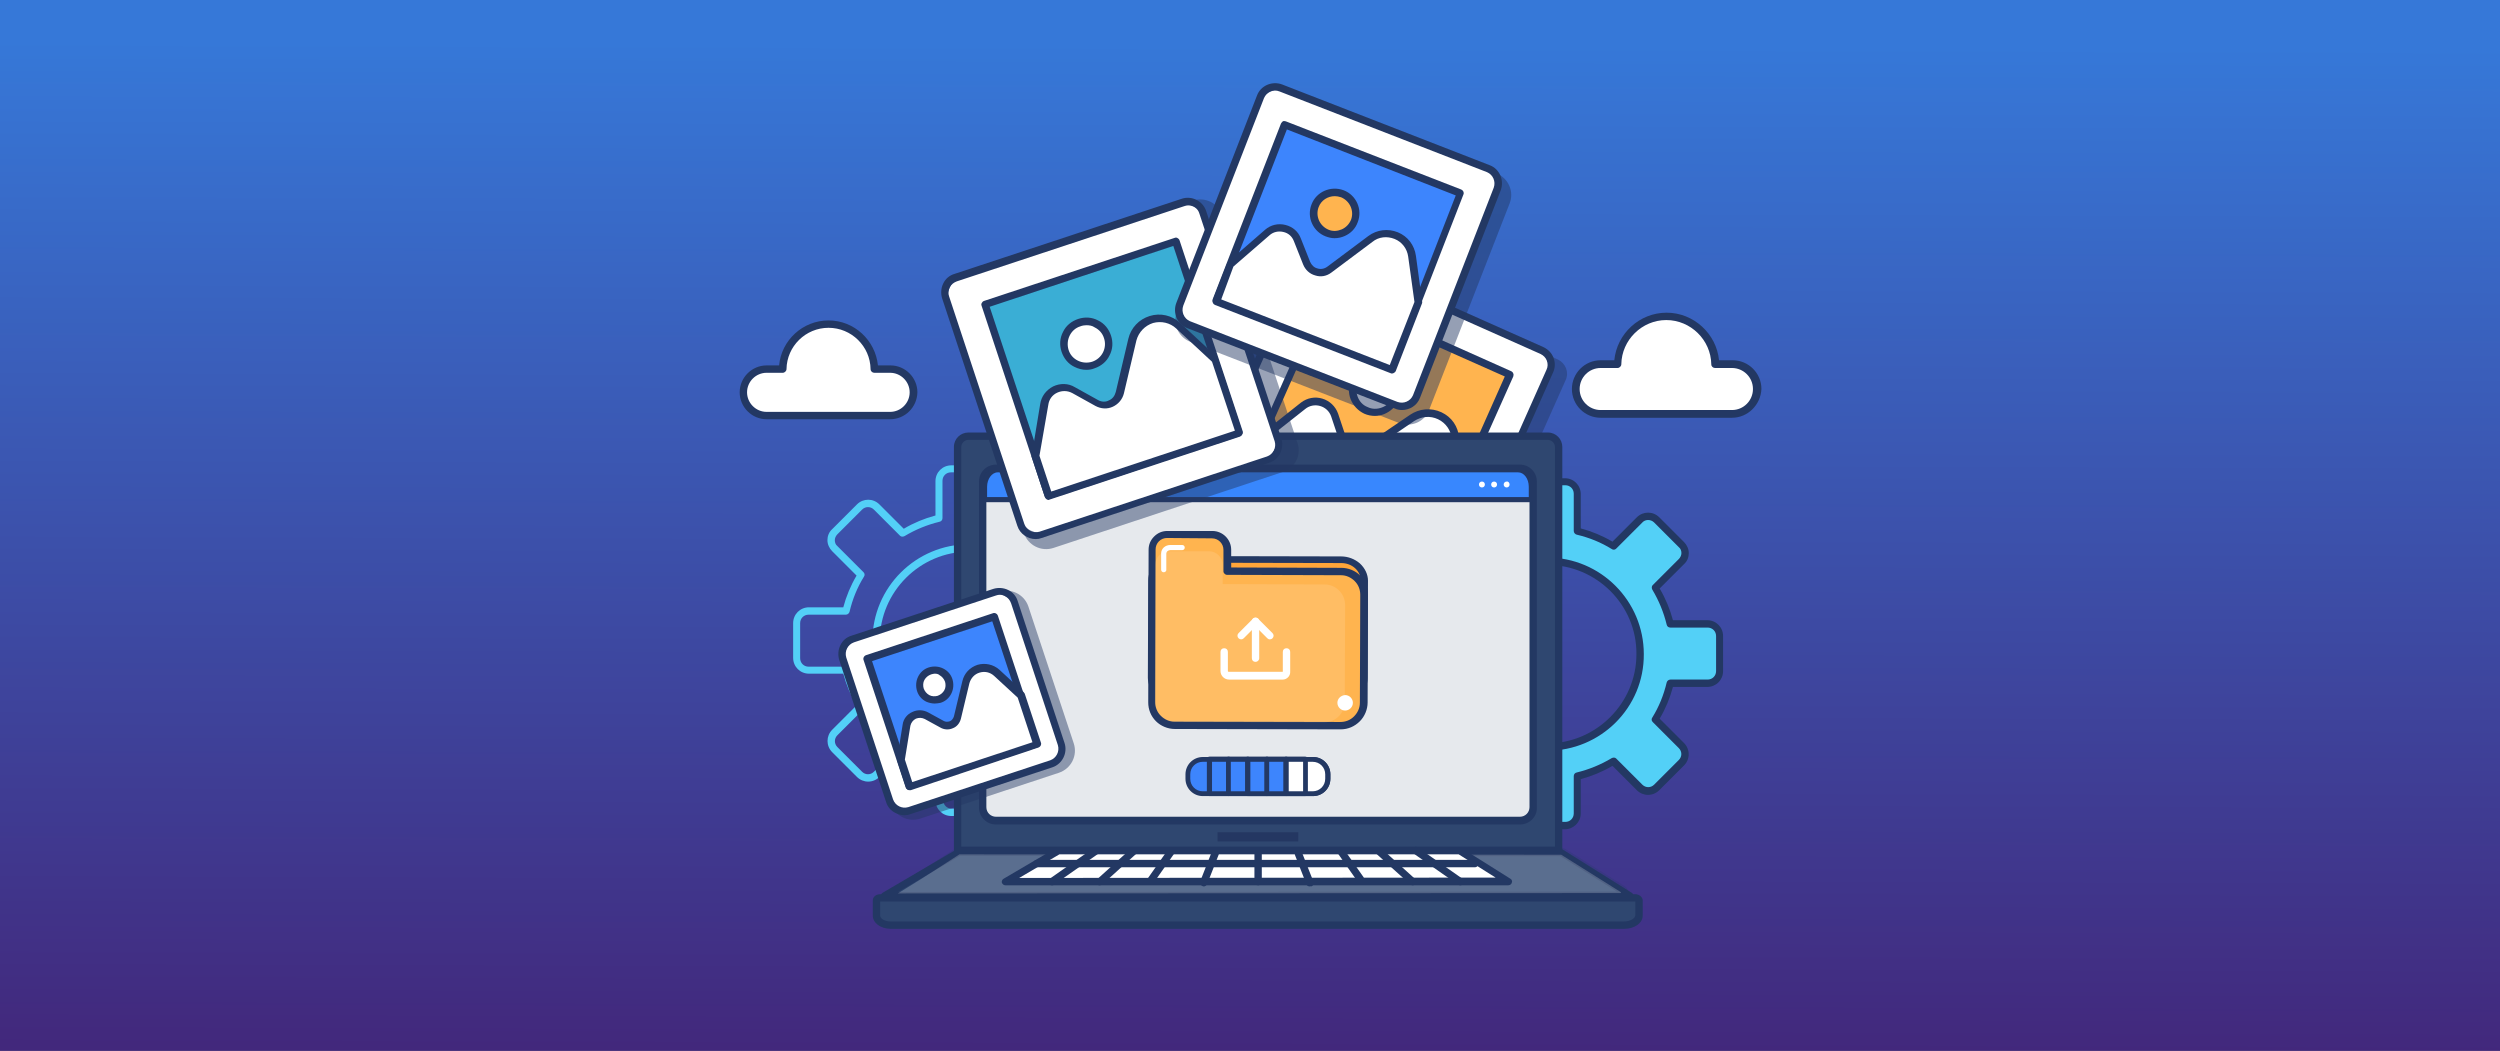 <?xml version="1.0" encoding="utf-8"?>
<!-- Generator: Adobe Illustrator 23.0.2, SVG Export Plug-In . SVG Version: 6.00 Build 0)  -->
<svg version="1.1" id="Layer_1" xmlns="http://www.w3.org/2000/svg" xmlns:xlink="http://www.w3.org/1999/xlink" x="0px" y="0px"
	 viewBox="0 0 678 285" style="enable-background:new 0 0 678 285;" xml:space="preserve">
<rect x="0" y="0" width="678" height="285" fill="#808080" stroke="none"/>
<style type="text/css">
	.st0{fill:url(#SVGID_1_);}
	.st1{fill:#53D0F7;}
	.st2{fill:#233863;}
	.st3{opacity:0.46;fill:#233863;}
	.st4{fill:#FFFFFF;}
	.st5{fill:#FFB44F;}
	.st6{fill:#ECF1F7;}
	.st7{fill:#2F4770;}
	.st8{fill:#243762;}
	.st9{opacity:0.11;fill:#233863;}
	.st10{fill:#3887FE;}
	.st11{opacity:0.23;}
	.st12{fill:#FFA539;}
	.st13{opacity:0.12;fill:#FFFFFF;}
	.st14{fill:#3D85FD;}
	.st15{fill:#3AAED5;}
	.st16{opacity:0.48;fill:#233863;}
</style>
<linearGradient id="SVGID_1_" gradientUnits="userSpaceOnUse" x1="338.411" y1="329.822" x2="339.411" y2="11.822">
	<stop  offset="0.142" style="stop-color:#42287C"/>
	<stop  offset="1" style="stop-color:#3678D8"/>
</linearGradient>
<rect class="st0" width="678" height="285"/>
<title>career-growth-illustration-web-page</title>
<g>
	<g>
		<path class="st1" d="M411.6,134.2v10.1c-3.5,0.8-6.8,2.2-9.7,4l-7.1-7.1c-1.3-1.3-3.4-1.3-4.6,0l-6.7,6.7c-1.3,1.3-1.3,3.4,0,4.6
			l7.1,7.1c-1.8,3-3.2,6.3-4,9.7h-10.1c-1.8,0-3.3,1.5-3.3,3.3v9.5c0,1.8,1.5,3.3,3.3,3.3h10.1c0.8,3.5,2.2,6.8,4,9.7l-7.1,7.1
			c-1.3,1.3-1.3,3.4,0,4.6l6.7,6.7c1.3,1.3,3.4,1.3,4.6,0l7.1-7.1c3,1.8,6.3,3.2,9.7,4v10.1c0,1.8,1.5,3.3,3.3,3.3h9.5
			c1.8,0,3.3-1.5,3.3-3.3v-10.1c3.5-0.8,6.8-2.2,9.7-4l7.1,7.1c1.3,1.3,3.4,1.3,4.6,0l6.7-6.7c1.3-1.3,1.3-3.4,0-4.6l-7.1-7.1
			c1.8-3,3.2-6.3,4-9.7h10.1c1.8,0,3.3-1.5,3.3-3.3v-9.5c0-1.8-1.5-3.3-3.3-3.3h-10.1c-0.8-3.5-2.2-6.8-4-9.7l7.1-7.1
			c1.3-1.3,1.3-3.4,0-4.6l-6.7-6.7c-1.3-1.3-3.4-1.3-4.6,0l-7.1,7.1c-3-1.8-6.3-3.2-9.7-4v-10.1c0-1.8-1.5-3.3-3.3-3.3h-9.5
			C413.1,130.9,411.6,132.4,411.6,134.2z M444.9,177.4c0,13.9-11.3,25.2-25.2,25.2s-25.2-11.3-25.2-25.2s11.3-25.2,25.2-25.2
			S444.9,163.5,444.9,177.4z"/>
		<path class="st2" d="M424.4,224.9h-9.5c-2.4,0-4.3-1.9-4.3-4.3v-9.3c-3-0.8-5.9-2-8.6-3.6l-6.6,6.6c-1.7,1.7-4.4,1.7-6.1,0
			l-6.7-6.7c-1.7-1.7-1.7-4.4,0-6.1l6.6-6.6c-1.6-2.7-2.8-5.6-3.6-8.6h-9.3c-2.4,0-4.3-1.9-4.3-4.3v-9.5c0-2.4,1.9-4.3,4.3-4.3h9.3
			c0.8-3,2-5.9,3.6-8.6l-6.6-6.6c-0.8-0.8-1.3-1.9-1.3-3c0-1.1,0.4-2.2,1.3-3l6.7-6.7c1.7-1.7,4.4-1.7,6.1,0l6.6,6.6
			c2.7-1.6,5.6-2.8,8.6-3.6v-9.3c0-2.4,1.9-4.3,4.3-4.3h9.5c2.4,0,4.3,1.9,4.3,4.3v9.3c3,0.8,5.9,2,8.6,3.6l6.6-6.6
			c1.7-1.7,4.4-1.7,6.1,0l6.7,6.7c0.8,0.8,1.3,1.9,1.3,3c0,1.1-0.4,2.2-1.3,3l-6.6,6.6c1.6,2.7,2.8,5.6,3.6,8.6h9.3
			c2.4,0,4.3,1.9,4.3,4.3v9.5c0,2.4-1.9,4.3-4.3,4.3h-9.3c-0.8,3-2,5.9-3.6,8.6l6.6,6.6c1.7,1.7,1.7,4.4,0,6.1l-6.7,6.7
			c-1.7,1.7-4.4,1.7-6.1,0l-6.6-6.6c-2.7,1.6-5.6,2.8-8.6,3.6v9.3C428.7,223,426.7,224.9,424.4,224.9z M401.9,205.5
			c0.2,0,0.4,0,0.5,0.1c2.9,1.8,6.1,3.1,9.5,3.9c0.4,0.1,0.8,0.5,0.8,1v10.1c0,1.3,1,2.3,2.3,2.3h9.5c1.3,0,2.3-1,2.3-2.3v-10.1
			c0-0.5,0.3-0.9,0.8-1c3.3-0.8,6.5-2.1,9.5-3.9c0.4-0.2,0.9-0.2,1.2,0.1l7.1,7.1c0.9,0.9,2.3,0.9,3.2,0l6.7-6.7
			c0.9-0.9,0.9-2.3,0-3.2l-7.1-7.1c-0.3-0.3-0.4-0.8-0.1-1.2c1.8-2.9,3.1-6.1,3.9-9.5c0.1-0.4,0.5-0.8,1-0.8h10.1
			c1.3,0,2.3-1,2.3-2.3v-9.5c0-1.3-1-2.3-2.3-2.3h-10.1c-0.5,0-0.9-0.3-1-0.8c-0.8-3.3-2.1-6.5-3.9-9.5c-0.2-0.4-0.2-0.9,0.1-1.2
			l7.1-7.1c0.4-0.4,0.7-1,0.7-1.6c0-0.6-0.2-1.2-0.7-1.6l-6.7-6.7c-0.9-0.9-2.4-0.9-3.2,0l-7.1,7.1c-0.3,0.3-0.8,0.4-1.2,0.1
			c-2.9-1.8-6.1-3.1-9.5-3.9c-0.4-0.1-0.8-0.5-0.8-1v-10.1c0-1.3-1-2.3-2.3-2.3h-9.5c-1.3,0-2.3,1-2.3,2.3v10.1c0,0.5-0.3,0.9-0.8,1
			c-3.3,0.8-6.5,2.1-9.5,3.9c-0.4,0.2-0.9,0.2-1.2-0.1l-7.1-7.1c-0.9-0.9-2.4-0.9-3.2,0l-6.7,6.7c-0.4,0.4-0.7,1-0.7,1.6
			c0,0.6,0.2,1.2,0.7,1.6l7.1,7.1c0.3,0.3,0.4,0.8,0.1,1.2c-1.8,2.9-3.1,6.1-3.9,9.5c-0.1,0.4-0.5,0.8-1,0.8h-10.1
			c-1.3,0-2.3,1-2.3,2.3v9.5c0,1.3,1,2.3,2.3,2.3h10.1c0.5,0,0.9,0.3,1,0.8c0.8,3.3,2.1,6.5,3.9,9.5c0.2,0.4,0.2,0.9-0.1,1.2
			l-7.1,7.1c-0.9,0.9-0.9,2.3,0,3.2l6.7,6.7c0.9,0.9,2.3,0.9,3.2,0l7.1-7.1C401.4,205.6,401.6,205.5,401.9,205.5z M411.6,144.3
			L411.6,144.3L411.6,144.3z M419.6,203.6c-14.5,0-26.2-11.8-26.2-26.2c0-14.5,11.8-26.2,26.2-26.2c14.5,0,26.2,11.8,26.2,26.2
			C445.9,191.9,434.1,203.6,419.6,203.6z M419.6,153.2c-13.3,0-24.2,10.9-24.2,24.2c0,13.3,10.9,24.2,24.2,24.2
			c13.3,0,24.2-10.9,24.2-24.2C443.9,164.1,433,153.2,419.6,153.2z"/>
	</g>
	<g>
		<path class="st3" d="M390.9,168.2l-63.7-28.4c-2.1-1-3.1-3.5-2.1-5.6l28.1-63c1-2.1,3.5-3.1,5.6-2.1l63.7,28.4
			c2.1,1,3.1,3.5,2.1,5.6l-28.1,63C395.6,168.1,393,169.1,390.9,168.2z"/>
		<g>
			<path class="st4" d="M386.4,161.2l-55.5-24.7c-3.2-1.4-4.6-5.2-3.2-8.4l24.7-55.5c1.4-3.2,5.2-4.6,8.4-3.2l55.5,24.7
				c3.2,1.4,4.6,5.2,3.2,8.4L394.8,158C393.3,161.2,389.6,162.7,386.4,161.2z"/>
			<path class="st2" d="M390,163.5c-0.7,0-1.4-0.1-2.1-0.5l0,0l-59.3-26.4c-1.3-0.6-2.3-1.6-2.8-2.9c-0.5-1.3-0.5-2.7,0.1-4
				l26.4-59.3c0.6-1.3,1.6-2.3,2.9-2.8c1.3-0.5,2.7-0.5,4,0.1l59.3,26.4c1.3,0.6,2.3,1.6,2.8,2.9c0.5,1.3,0.5,2.7-0.1,4l-26.4,59.3
				C393.9,162.3,392,163.5,390,163.5z M388.7,161.2c1.6,0.7,3.6,0,4.3-1.6l26.4-59.3c0.4-0.8,0.4-1.7,0.1-2.5
				c-0.3-0.8-0.9-1.4-1.7-1.8l-59.3-26.4c-0.8-0.4-1.7-0.4-2.5-0.1c-0.8,0.3-1.4,0.9-1.8,1.7l-26.4,59.3c-0.4,0.8-0.4,1.7-0.1,2.5
				c0.3,0.8,0.9,1.4,1.7,1.8L388.7,161.2z"/>
		</g>
		<g>
			<g>
				
					<rect x="346.3" y="88.1" transform="matrix(0.913 0.407 -0.407 0.913 79.264 -142.022)" class="st5" width="54.5" height="54.5"/>
				<path class="st2" d="M387.4,152.3c-0.1,0-0.3,0-0.4-0.1l-49.7-22.2c-0.2-0.1-0.4-0.3-0.5-0.6c-0.1-0.2-0.1-0.5,0-0.8L358.9,79
					c0.2-0.5,0.8-0.7,1.3-0.5l49.7,22.2c0.2,0.1,0.4,0.3,0.5,0.6c0.1,0.2,0.1,0.5,0,0.8l-22.2,49.7
					C388.1,152.1,387.7,152.3,387.4,152.3z M338.9,128.7l47.9,21.3l21.3-47.9l-47.9-21.3L338.9,128.7z"/>
			</g>
			<g>
				<path class="st4" d="M342.2,119l11.1-8.8c3-2.3,7.3-1.1,8.5,2.5l2.3,6.9c0.9,2.7,4.2,3.8,6.5,2.2l12.2-8.3
					c4.8-3.2,11.3-0.2,11.8,5.6l1.2,13.4l-8.5,19.1l-49.7-22.2L342.2,119z"/>
				<path class="st2" d="M387.3,152.6c-0.1,0-0.3,0-0.4-0.1l-49.7-22.2c-0.2-0.1-0.4-0.3-0.5-0.6c-0.1-0.2-0.1-0.5,0-0.8l4.7-10.5
					c0.1-0.1,0.2-0.3,0.3-0.4l11.1-8.8c1.7-1.3,3.8-1.7,5.8-1.1c2,0.6,3.6,2.1,4.3,4.1l2.3,6.9c0.3,1,1.1,1.7,2.1,2.1
					c1,0.3,2.1,0.2,2.9-0.4l12.2-8.3c2.5-1.7,5.7-2,8.5-0.7c2.8,1.3,4.6,3.9,4.8,7l1.2,13.4c0,0.2,0,0.3-0.1,0.5l-8.5,19.1
					C388.1,152.4,387.7,152.6,387.3,152.6z M338.9,128.9l47.9,21.3l8-18l-1.1-13.2c-0.2-2.3-1.6-4.3-3.7-5.3c-2.1-1-4.5-0.8-6.5,0.5
					l-12.2,8.3c-1.4,0.9-3.1,1.2-4.7,0.6c-1.6-0.5-2.8-1.7-3.3-3.3l-2.3-6.9c-0.5-1.4-1.6-2.4-3-2.8c-1.4-0.4-2.9-0.1-4,0.8
					l-10.9,8.6L338.9,128.9z"/>
			</g>
			<g>
				<path class="st4" d="M378.5,108.2c-1.4,3.1-5,4.4-8,3.1c-3.1-1.4-4.4-5-3.1-8c1.4-3.1,5-4.4,8-3.1
					C378.4,101.5,379.8,105.1,378.5,108.2z"/>
				<path class="st2" d="M372.9,112.8c-1,0-2-0.2-2.9-0.6c-1.7-0.8-3-2.2-3.7-3.9c-0.7-1.8-0.6-3.7,0.1-5.4c0.8-1.7,2.2-3,3.9-3.7
					c1.8-0.7,3.7-0.6,5.4,0.1c1.7,0.8,3,2.2,3.7,3.9c0.7,1.8,0.6,3.7-0.1,5.4l0,0c-0.8,1.7-2.2,3-3.9,3.7
					C374.6,112.6,373.8,112.8,372.9,112.8z M372.9,100.7c-0.6,0-1.2,0.1-1.8,0.3c-1.3,0.5-2.3,1.4-2.8,2.7c-0.6,1.2-0.6,2.6-0.1,3.9
					c0.5,1.3,1.4,2.3,2.7,2.8c1.2,0.6,2.6,0.6,3.9,0.1c1.3-0.5,2.3-1.4,2.8-2.7l0,0c0.6-1.2,0.6-2.6,0.1-3.9
					c-0.5-1.3-1.4-2.3-2.7-2.8C374.3,100.8,373.6,100.7,372.9,100.7z M378.5,108.2L378.5,108.2L378.5,108.2z"/>
			</g>
		</g>
	</g>
	<path class="st1" d="M267.5,221.3h-9.5c-2.4,0-4.3-1.9-4.3-4.3v-9.3c-3-0.8-5.9-2-8.6-3.6l-6.6,6.6c-1.7,1.7-4.4,1.7-6.1,0
		l-6.7-6.7c-1.7-1.7-1.7-4.4,0-6.1l6.6-6.6c-1.6-2.7-2.8-5.6-3.6-8.6h-9.3c-2.4,0-4.3-1.9-4.3-4.3V169c0-2.4,1.9-4.3,4.3-4.3h9.3
		c0.8-3,2-5.9,3.6-8.6l-6.6-6.6c-0.8-0.8-1.3-1.9-1.3-3c0-1.1,0.4-2.2,1.3-3l6.7-6.7c1.7-1.7,4.4-1.7,6.1,0l6.6,6.6
		c2.7-1.6,5.6-2.8,8.6-3.6v-9.3c0-2.4,1.9-4.3,4.3-4.3h9.5c2.4,0,4.3,1.9,4.3,4.3v9.3c3,0.8,5.9,2,8.6,3.6l6.6-6.6
		c1.7-1.7,4.4-1.7,6.1,0l6.7,6.7c0.8,0.8,1.3,1.9,1.3,3c0,1.1-0.4,2.2-1.3,3l-6.6,6.6c1.6,2.7,2.8,5.6,3.6,8.6h9.3
		c2.4,0,4.3,1.9,4.3,4.3v9.5c0,2.4-1.9,4.3-4.3,4.3h-9.3c-0.8,3-2,5.9-3.6,8.6l6.6,6.6c1.7,1.7,1.7,4.4,0,6.1l-6.7,6.7
		c-1.7,1.7-4.4,1.7-6.1,0l-6.6-6.6c-2.7,1.6-5.6,2.8-8.6,3.6v9.3C271.8,219.4,269.9,221.3,267.5,221.3z M245,201.9
		c0.2,0,0.4,0,0.5,0.1c2.9,1.8,6.1,3.1,9.5,3.9c0.4,0.1,0.8,0.5,0.8,1V217c0,1.3,1,2.3,2.3,2.3h9.5c1.3,0,2.3-1,2.3-2.3v-10.1
		c0-0.5,0.3-0.9,0.8-1c3.3-0.8,6.5-2.1,9.5-3.9c0.4-0.2,0.9-0.2,1.2,0.1l7.1,7.1c0.9,0.9,2.3,0.9,3.2,0l6.7-6.7
		c0.9-0.9,0.9-2.3,0-3.2l-7.1-7.1c-0.3-0.3-0.4-0.8-0.1-1.2c1.8-2.9,3.1-6.1,3.9-9.5c0.1-0.4,0.5-0.8,1-0.8H306c1.3,0,2.3-1,2.3-2.3
		V169c0-1.3-1-2.3-2.3-2.3h-10.1c-0.5,0-0.9-0.3-1-0.8c-0.8-3.3-2.1-6.5-3.9-9.5c-0.2-0.4-0.2-0.9,0.1-1.2l7.1-7.1
		c0.4-0.4,0.7-1,0.7-1.6c0-0.6-0.2-1.2-0.7-1.6l-6.7-6.7c-0.9-0.9-2.3-0.9-3.2,0l-7.1,7.1c-0.3,0.3-0.8,0.4-1.2,0.1
		c-2.9-1.8-6.1-3.1-9.5-3.9c-0.4-0.1-0.8-0.5-0.8-1v-10.1c0-1.3-1-2.3-2.3-2.3h-9.5c-1.3,0-2.3,1-2.3,2.3v10.1c0,0.5-0.3,0.9-0.8,1
		c-3.3,0.8-6.5,2.1-9.5,3.9c-0.4,0.2-0.9,0.2-1.2-0.1l-7.1-7.1c-0.9-0.9-2.3-0.9-3.2,0l-6.7,6.7c-0.4,0.4-0.7,1-0.7,1.6
		c0,0.6,0.2,1.2,0.7,1.6l7.1,7.1c0.3,0.3,0.4,0.8,0.1,1.2c-1.8,2.9-3.1,6.1-3.9,9.5c-0.1,0.4-0.5,0.8-1,0.8h-10.1
		c-1.3,0-2.3,1-2.3,2.3v9.5c0,1.3,1,2.3,2.3,2.3h10.1c0.5,0,0.9,0.3,1,0.8c0.8,3.3,2.1,6.5,3.9,9.5c0.2,0.4,0.2,0.9-0.1,1.2
		l-7.1,7.1c-0.9,0.9-0.9,2.3,0,3.2l6.7,6.7c0.9,0.9,2.3,0.9,3.2,0l7.1-7.1C244.5,202,244.8,201.9,245,201.9z M254.8,140.7
		L254.8,140.7L254.8,140.7z M262.8,200c-14.5,0-26.2-11.8-26.2-26.2c0-14.5,11.8-26.2,26.2-26.2c14.5,0,26.2,11.8,26.2,26.2
		C289,188.2,277.2,200,262.8,200z M262.8,149.6c-13.3,0-24.2,10.9-24.2,24.2c0,13.3,10.9,24.2,24.2,24.2c13.3,0,24.2-10.9,24.2-24.2
		C287,160.4,276.1,149.6,262.8,149.6z"/>
</g>
<g>
	<g>
		<path class="st4" d="M241.4,100.1h-4.3c-0.1-6.7-5.6-12.2-12.4-12.2c-6.8,0-12.3,5.4-12.4,12.2h-4.3c-3.5,0-6.3,2.9-6.3,6.3l0,0
			c0,3.5,2.9,6.3,6.3,6.3h33.5c3.5,0,6.3-2.9,6.3-6.3l0,0C247.7,102.9,244.9,100.1,241.4,100.1z"/>
		<path class="st2" d="M241.4,113.7h-33.5c-4,0-7.3-3.3-7.3-7.3c0-4,3.3-7.3,7.3-7.3h3.4c0.6-6.8,6.4-12.2,13.4-12.2
			s12.7,5.4,13.4,12.2h3.4c4,0,7.3,3.3,7.3,7.3C248.7,110.5,245.4,113.7,241.4,113.7z M207.9,101.1c-2.9,0-5.3,2.4-5.3,5.3
			c0,2.9,2.4,5.3,5.3,5.3h33.5c2.9,0,5.3-2.4,5.3-5.3c0-2.9-2.4-5.3-5.3-5.3h-4.3c-0.5,0-1-0.4-1-1c-0.1-6.2-5.2-11.2-11.4-11.2
			c-6.2,0-11.3,5-11.4,11.2c0,0.5-0.5,1-1,1H207.9z"/>
	</g>
	<g>
		<path class="st4" d="M469.7,98.8h-4.6c-0.2-7.2-6-12.9-13.2-12.9c-7.2,0-13.1,5.8-13.2,12.9h-4.6c-3.7,0-6.7,3-6.7,6.7v0
			c0,3.7,3,6.7,6.7,6.7h35.6c3.7,0,6.7-3,6.7-6.7v0C476.5,101.9,473.4,98.8,469.7,98.8z"/>
		<path class="st2" d="M469.7,113.3h-35.6c-4.3,0-7.8-3.5-7.8-7.8c0-4.3,3.5-7.8,7.8-7.8h3.7c0.7-7.2,6.8-12.9,14.2-12.9
			c7.3,0,13.5,5.7,14.2,12.9h3.7c4.3,0,7.8,3.5,7.8,7.8C477.5,109.8,474,113.3,469.7,113.3z M434.1,99.8c-3.2,0-5.7,2.6-5.7,5.7
			c0,3.2,2.6,5.7,5.7,5.7h35.6c3.2,0,5.7-2.6,5.7-5.7c0-3.2-2.6-5.7-5.7-5.7h-4.6c-0.5,0-1-0.4-1-1c-0.1-6.6-5.6-12-12.2-12
			c-6.6,0-12.1,5.4-12.2,12c0,0.5-0.5,1-1,1H434.1z"/>
	</g>
</g>
<g>
	<g>
		<g>
			<g>
				<path class="st6" d="M423.1,231H259.2V121.2c0-1.8,1.5-3.3,3.3-3.3h157.2c1.8,0,3.3,1.5,3.3,3.3V231z"/>
				<g>
					<path class="st7" d="M259.7,230.6h163V121.2c0-1.6-1.3-2.9-2.9-2.9H262.6c-1.6,0-2.9,1.3-2.9,2.9V230.6z"/>
					<path class="st2" d="M422.7,231.6h-163c-0.6,0-1-0.4-1-1V121.2c0-2.2,1.8-3.9,3.9-3.9h157.2c2.2,0,3.9,1.8,3.9,3.9v109.4
						C423.7,231.2,423.2,231.6,422.7,231.6z M260.7,229.6h161V121.2c0-1-0.9-1.9-1.9-1.9H262.6c-1,0-1.9,0.9-1.9,1.9V229.6z"/>
				</g>
			</g>
			<g>
				<path class="st8" d="M352.1,228.2h-21.9v-2.5h21.9V228.2z"/>
			</g>
			<g>
				<path class="st6" d="M343,122.1c0,1-0.8,1.7-1.8,1.7s-1.8-0.8-1.8-1.7c0-1,0.8-1.7,1.8-1.7S343,121.1,343,122.1z"/>
			</g>
			<g>
				<g>
					<g>
						<path class="st7" d="M440.5,250.9H241.6c-2.2,0-3.9-1.2-3.9-2.6v-4.1c0-0.4,0.5-0.7,1.1-0.7h204.6c0.6,0,1.1,0.3,1.1,0.7v4
							C444.6,249.7,442.7,250.9,440.5,250.9z"/>
						<path class="st2" d="M440.5,251.9H241.6c-2.8,0-4.9-1.6-4.9-3.6v-4.1c0-1,0.9-1.7,2.1-1.7h204.6c1.2,0,2.1,0.8,2.1,1.7v4
							C445.6,250.3,443.3,251.9,440.5,251.9z M238.7,244.5v3.8c0,0.8,1.2,1.6,2.9,1.6h198.8c1.8,0,3.1-0.9,3.1-1.7v-3.7
							c0,0-0.1,0-0.1,0H238.8C238.8,244.5,238.8,244.5,238.7,244.5z"/>
					</g>
				</g>
			</g>
		</g>
		<g>
			<g>
				<g>
					<path class="st4" d="M270.1,222.5h142.1c2,0,3.6-1.6,3.6-3.6v-88.4c0-2-1.6-3.6-3.6-3.6H270.1c-2,0-3.6,1.6-3.6,3.6v88.4
						C266.5,220.9,268.1,222.5,270.1,222.5z"/>
					<path class="st2" d="M412.2,223.6H270.1c-2.6,0-4.6-2.1-4.6-4.6v-88.4c0-2.6,2.1-4.6,4.6-4.6h142.1c2.6,0,4.6,2.1,4.6,4.6v88.4
						C416.9,221.5,414.8,223.6,412.2,223.6z M270.1,127.9c-1.5,0-2.6,1.2-2.6,2.6v88.4c0,1.5,1.2,2.6,2.6,2.6h142.1
						c1.5,0,2.6-1.2,2.6-2.6v-88.4c0-1.5-1.2-2.6-2.6-2.6H270.1z"/>
				</g>
				<path class="st9" d="M270.1,222.5h142.1c2,0,3.6-1.6,3.6-3.6v-88.4c0-2-1.6-3.6-3.6-3.6H270.1c-2,0-3.6,1.6-3.6,3.6v88.4
					C266.5,220.9,268.1,222.5,270.1,222.5z"/>
				<g>
					<g>
						<path class="st10" d="M415.2,135.5V132c0-2.5-1.6-4.6-3.6-4.6h-141c-2,0-3.6,2-3.6,4.6v3.5L415.2,135.5z"/>
						<path class="st2" d="M267,136.2c-0.2,0-0.3-0.1-0.5-0.2s-0.2-0.3-0.2-0.5V132c0-2.9,1.9-5.2,4.3-5.2h141
							c2.4,0,4.3,2.3,4.3,5.2v3.5c0,0.4-0.3,0.7-0.7,0.7L267,136.2z M415.2,135.5L415.2,135.5L415.2,135.5z M270.6,128.1
							c-1.6,0-2.9,1.8-2.9,3.9v2.8l146.9,0V132c0-2.2-1.3-3.9-2.9-3.9H270.6z"/>
					</g>
					<circle class="st4" cx="401.9" cy="131.4" r="0.8"/>
					<circle class="st4" cx="405.2" cy="131.4" r="0.8"/>
					<path class="st4" d="M409.4,131.4c0,0.5-0.4,0.8-0.8,0.8c-0.5,0-0.8-0.4-0.8-0.8c0-0.5,0.4-0.8,0.8-0.8
						C409,130.5,409.4,130.9,409.4,131.4z"/>
				</g>
			</g>
		</g>
		<g>
			<g>
				<path class="st7" d="M260,231.1l-20.1,11.8l202.1-0.1l-18.5-11.6L260,231.1z"/>
				<path class="st2" d="M239.9,243.9c-0.5,0-0.8-0.3-1-0.7c-0.1-0.4,0.1-0.9,0.5-1.1l20.1-11.8c0.2-0.1,0.3-0.1,0.5-0.1l0,0
					l163.5,0.1c0.2,0,0.4,0.1,0.5,0.2l18.5,11.6c0.4,0.2,0.6,0.7,0.4,1.1c-0.1,0.4-0.5,0.7-1,0.7L239.9,243.9z M260.3,232.1
					l-16.7,9.8l194.9-0.1l-15.3-9.6L260.3,232.1z"/>
			</g>
			<g class="st11">
				<path class="st6" d="M260.2,230.7c-0.2,0-0.4,0.1-0.6,0.2c0,0-19,12.5-19.9,12.5l199.7-0.1c1.2,0,1.6-1.5,0.6-2.2L423.9,231
					c-0.2-0.1-0.4-0.2-0.6-0.2L260.2,230.7z"/>
				<path class="st2" d="M239.7,244.4l0-2c-0.1,0-0.2,0-0.2,0c1.2-0.4,12.7-7.8,19.6-12.3c0.4-0.2,0.8-0.3,1.1-0.3h0l163.1,0.1
					c0.4,0,0.8,0.1,1.2,0.3l16.1,10.1c0.8,0.5,1.2,1.5,0.9,2.4c-0.3,0.9-1.1,1.6-2.1,1.6L239.7,244.4L239.7,244.4z M260.2,231.7
					C260.2,231.7,260.1,231.7,260.2,231.7c-8.9,5.8-13.9,8.9-16.7,10.6l195.9-0.1c0,0,0.1,0,0.2-0.1c0-0.1,0-0.2-0.1-0.2l-16.1-10.1
					c0,0-0.1,0-0.1,0L260.2,231.7L260.2,231.7z"/>
			</g>
		</g>
		<g>
			<g>
				<g>
					<g>
						<polygon class="st4" points="287,230.7 272.7,239.1 272.7,239.1 409.1,239.1 395.9,230.8 						"/>
						<path class="st2" d="M272.7,240.1c-0.5,0-0.8-0.3-1-0.7c-0.1-0.4,0.1-0.9,0.5-1.1l14.3-8.4c0.2-0.1,0.3-0.1,0.5-0.1
							c0,0,0,0,0,0l108.9,0c0.2,0,0.4,0.1,0.5,0.2l13.2,8.3c0.4,0.2,0.6,0.7,0.4,1.1c-0.1,0.4-0.5,0.7-1,0.7L272.7,240.1
							C272.7,240.1,272.7,240.1,272.7,240.1z M287.3,231.7l-10.9,6.4l129.2-0.1l-10-6.3L287.3,231.7z"/>
					</g>
				</g>
			</g>
			<g>
				<line class="st4" x1="297.3" y1="230.7" x2="285.3" y2="239.1"/>
				<path class="st2" d="M285.3,240.1c-0.3,0-0.6-0.1-0.8-0.4c-0.3-0.5-0.2-1.1,0.2-1.4l12-8.4c0.5-0.3,1.1-0.2,1.4,0.2
					c0.3,0.5,0.2,1.1-0.2,1.4l-12,8.4C285.7,240.1,285.5,240.1,285.3,240.1z"/>
			</g>
			<g>
				<line class="st4" x1="307.5" y1="230.7" x2="298.2" y2="239.1"/>
				<path class="st2" d="M298.2,240.1c-0.3,0-0.5-0.1-0.7-0.3c-0.4-0.4-0.3-1,0.1-1.4l9.3-8.4c0.4-0.4,1-0.3,1.4,0.1
					c0.4,0.4,0.3,1-0.1,1.4l-9.3,8.4C298.7,240,298.5,240.1,298.2,240.1z"/>
			</g>
			<g>
				<line class="st4" x1="317.5" y1="231.2" x2="312.3" y2="238.5"/>
				<path class="st2" d="M312.3,239.5c-0.2,0-0.4-0.1-0.6-0.2c-0.5-0.3-0.6-0.9-0.2-1.4l5.2-7.4c0.3-0.5,0.9-0.6,1.4-0.2
					c0.5,0.3,0.6,0.9,0.2,1.4l-5.2,7.4C313,239.4,312.7,239.5,312.3,239.5z"/>
			</g>
			<g>
				<line class="st4" x1="384.1" y1="230.7" x2="396" y2="239.1"/>
				<path class="st2" d="M396,240.1c-0.2,0-0.4-0.1-0.6-0.2l-12-8.4c-0.5-0.3-0.6-0.9-0.2-1.4c0.3-0.5,0.9-0.6,1.4-0.2l12,8.4
					c0.5,0.3,0.6,0.9,0.2,1.4C396.6,240,396.3,240.1,396,240.1z"/>
			</g>
			<g>
				<line class="st4" x1="373.8" y1="230.7" x2="383.1" y2="239.1"/>
				<path class="st2" d="M383.1,240.1c-0.2,0-0.5-0.1-0.7-0.3l-9.3-8.4c-0.4-0.4-0.4-1-0.1-1.4c0.4-0.4,1-0.4,1.4-0.1l9.3,8.4
					c0.4,0.4,0.4,1,0.1,1.4C383.6,240,383.4,240.1,383.1,240.1z"/>
			</g>
			<g>
				<line class="st4" x1="363.8" y1="231.2" x2="369" y2="238.5"/>
				<path class="st2" d="M369,239.5c-0.3,0-0.6-0.1-0.8-0.4l-5.2-7.4c-0.3-0.5-0.2-1.1,0.2-1.4c0.5-0.3,1.1-0.2,1.4,0.2l5.2,7.4
					c0.3,0.5,0.2,1.1-0.2,1.4C369.4,239.5,369.2,239.5,369,239.5z"/>
			</g>
			<g>
				<line class="st4" x1="281.2" y1="234.2" x2="400" y2="234.2"/>
				<path class="st2" d="M400,235.2H281.2c-0.6,0-1-0.4-1-1c0-0.6,0.4-1,1-1H400c0.6,0,1,0.4,1,1C401,234.7,400.6,235.2,400,235.2z"
					/>
			</g>
			<g>
				<line class="st4" x1="341.2" y1="231.2" x2="341.2" y2="239.1"/>
				<path class="st2" d="M341.2,240.1c-0.6,0-1-0.4-1-1v-7.9c0-0.6,0.4-1,1-1c0.6,0,1,0.4,1,1v7.9
					C342.2,239.6,341.7,240.1,341.2,240.1z"/>
			</g>
			<g>
				<line class="st4" x1="329.6" y1="231.4" x2="326.5" y2="239.4"/>
				<path class="st2" d="M326.5,240.4c-0.1,0-0.2,0-0.4-0.1c-0.5-0.2-0.8-0.8-0.6-1.3l3.1-7.9c0.2-0.5,0.8-0.8,1.3-0.6
					c0.5,0.2,0.8,0.8,0.6,1.3l-3.1,7.9C327.2,240.1,326.9,240.4,326.5,240.4z"/>
			</g>
			<g>
				<line class="st4" x1="352.1" y1="231.4" x2="355.2" y2="239.4"/>
				<path class="st2" d="M355.2,240.4c-0.4,0-0.8-0.2-0.9-0.6l-3.1-7.9c-0.2-0.5,0-1.1,0.6-1.3c0.5-0.2,1.1,0,1.3,0.6l3.1,7.9
					c0.2,0.5,0,1.1-0.6,1.3C355.5,240.3,355.3,240.4,355.2,240.4z"/>
			</g>
		</g>
	</g>
	<g>
		<g>
			<path class="st12" d="M318.6,189.4l45,0.1c3.5,0,6.3-2.5,6.3-5.6l0.1-26.4c0-3.1-2.8-5.7-6.3-5.7l-45-0.1c-3.5,0-6.3,2.5-6.3,5.6
				l-0.1,26.4C312.3,186.8,315.1,189.3,318.6,189.4z"/>
			<path class="st2" d="M363.6,190.5C363.6,190.5,363.6,190.5,363.6,190.5l-45-0.1c-1.9,0-3.7-0.7-5.1-1.9c-1.4-1.3-2.2-3-2.2-4.7
				l0.1-26.4c0-3.7,3.3-6.6,7.3-6.6c0,0,0,0,0,0l45,0.1c1.9,0,3.7,0.7,5.1,1.9c1.4,1.3,2.2,3,2.2,4.7l-0.1,26.4
				C370.9,187.5,367.6,190.5,363.6,190.5z M318.7,152.6c-2.9,0-5.3,2.1-5.3,4.6l-0.1,26.4c0,1.2,0.5,2.4,1.5,3.3
				c1,0.9,2.3,1.4,3.8,1.4l0,0l45,0.1c0,0,0,0,0,0c2.9,0,5.3-2.1,5.3-4.6l0.1-26.4c0-1.2-0.5-2.4-1.5-3.3c-1-0.9-2.3-1.4-3.8-1.4
				L318.7,152.6C318.7,152.6,318.7,152.6,318.7,152.6z"/>
		</g>
		<g>
			<path class="st5" d="M316.5,144.9l12.2,0c2.3,0,4.1,1.9,4.1,4.1l0,5.8l30.9,0.1c3.5,0,6.3,2.8,6.3,6.3l-0.1,29.3
				c0,3.5-2.8,6.3-6.3,6.3l-45-0.1c-3.5,0-6.3-2.8-6.3-6.3l0.1-28.7l0-0.6l0-12.1C312.4,146.7,314.3,144.9,316.5,144.9z"/>
			<path class="st2" d="M363.6,197.8C363.6,197.8,363.6,197.8,363.6,197.8l-45-0.1c-1.9,0-3.8-0.8-5.1-2.1c-1.4-1.4-2.1-3.2-2.1-5.1
				l0.1-41.4c0-1.4,0.5-2.6,1.5-3.6c1-1,2.2-1.5,3.6-1.5c0,0,0,0,0,0l12.2,0c2.8,0,5.1,2.3,5.1,5.1l0,4.8l29.9,0.1
				c1.9,0,3.8,0.8,5.1,2.1c1.4,1.4,2.1,3.2,2.1,5.1l-0.1,29.3c0,1.9-0.8,3.8-2.1,5.1C367.4,197,365.6,197.8,363.6,197.8z
				 M316.5,145.9c-0.8,0-1.6,0.3-2.2,0.9c-0.6,0.6-0.9,1.4-0.9,2.2l-0.1,41.4c0,1.4,0.5,2.7,1.5,3.7c1,1,2.3,1.6,3.7,1.6l45,0.1
				c0,0,0,0,0,0c1.4,0,2.7-0.5,3.7-1.5c1-1,1.6-2.3,1.6-3.7l0.1-29.3c0-1.4-0.5-2.7-1.5-3.7c-1-1-2.3-1.6-3.7-1.6l-30.9-0.1
				c-0.3,0-0.5-0.1-0.7-0.3c-0.2-0.2-0.3-0.4-0.3-0.7l0-5.8c0-1.7-1.4-3.1-3.1-3.1L316.5,145.9L316.5,145.9
				C316.5,145.9,316.5,145.9,316.5,145.9z"/>
		</g>
		<path class="st13" d="M317,149.5l10.9,0c2,0,3.7,1.7,3.7,3.7l0,5.2l27.6,0.1c3.1,0,5.6,2.5,5.6,5.6l-0.1,26.2
			c0,3.1-2.5,5.6-5.6,5.6l-40.3-0.1c-3.1,0-5.6-2.5-5.6-5.6l0.1-25.7l0-0.5l0-10.8C313.3,151.2,314.9,149.5,317,149.5z"/>
		<path class="st4" d="M362.7,190.6c0,1.1,0.9,2.1,2.1,2.1c1.1,0,2.1-0.9,2.1-2.1c0-1.1-0.9-2.1-2.1-2.1
			C363.6,188.6,362.7,189.5,362.7,190.6z"/>
		<path class="st4" d="M315.6,155.2c-0.4,0-0.7-0.3-0.7-0.7v-4.4c0-1.3,1.1-2.3,2.5-2.3h3.2c0.4,0,0.7,0.3,0.7,0.7
			c0,0.4-0.3,0.7-0.7,0.7h-3.2c-0.6,0-1.1,0.4-1.1,1v4.4C316.3,154.9,316,155.2,315.6,155.2z"/>
		<g>
			<g>
				<path class="st4" d="M344.4,173.4c-0.3,0-0.5-0.1-0.7-0.3l-3.2-3.2l-3.2,3.2c-0.4,0.4-1,0.4-1.4,0c-0.4-0.4-0.4-1,0-1.4l3.9-3.9
					c0.4-0.4,1-0.4,1.4,0l3.9,3.9c0.4,0.4,0.4,1,0,1.4C344.9,173.3,344.6,173.4,344.4,173.4z"/>
				<path class="st4" d="M340.5,179.5c-0.6,0-1-0.4-1-1v-10c0-0.6,0.4-1,1-1c0.6,0,1,0.4,1,1v10C341.5,179.1,341,179.5,340.5,179.5z
					"/>
			</g>
			<path class="st4" d="M347.9,184.3h-14.6c-1.2,0-2.3-1-2.3-2.3v-5.2c0-0.6,0.4-1,1-1s1,0.4,1,1v5.2c0,0.1,0.1,0.2,0.2,0.2h14.6
				c0.1,0,0.1-0.1,0.1-0.1v-5.3c0-0.6,0.4-1,1-1s1,0.4,1,1v5.3C350,183.3,349,184.3,347.9,184.3z"/>
		</g>
	</g>
	<g>
		<g>
			<path class="st14" d="M355.5,215.2h-28.6c-2.6,0-4.7-2.1-4.7-4.7v0c0-2.6,2.1-4.7,4.7-4.7h28.6c2.6,0,4.7,2.1,4.7,4.7v0
				C360.1,213.1,358,215.2,355.5,215.2z"/>
			<path class="st2" d="M356.1,215.9h-29.9c-2.6,0-4.7-2.1-4.7-4.7V210c0-2.6,2.1-4.7,4.7-4.7h29.9c2.6,0,4.7,2.1,4.7,4.7v1.2
				C360.8,213.8,358.7,215.9,356.1,215.9z M326.2,206.6c-1.9,0-3.4,1.5-3.4,3.4v1.2c0,1.9,1.5,3.4,3.4,3.4h29.9
				c1.9,0,3.4-1.5,3.4-3.4V210c0-1.9-1.5-3.4-3.4-3.4H326.2z"/>
		</g>
		<g>
			<path class="st4" d="M355.5,215.2h-16.1c-2.6,0-4.7-2.1-4.7-4.7v0c0-2.6,2.1-4.7,4.7-4.7h16.1c2.6,0,4.7,2.1,4.7,4.7l0,0
				C360.1,213.1,358,215.2,355.5,215.2z"/>
			<path class="st2" d="M356.1,215.9h-17.3c-2.6,0-4.7-2.1-4.7-4.7V210c0-2.6,2.1-4.7,4.7-4.7h17.3c2.6,0,4.7,2.1,4.7,4.7v1.2
				C360.8,213.8,358.7,215.9,356.1,215.9z M338.7,206.6c-1.9,0-3.4,1.5-3.4,3.4v1.2c0,1.9,1.5,3.4,3.4,3.4h17.3
				c1.9,0,3.4-1.5,3.4-3.4V210c0-1.9-1.5-3.4-3.4-3.4H338.7z"/>
		</g>
		<g>
			<rect x="328" y="205.9" class="st14" width="5.2" height="9.3"/>
			<path class="st2" d="M333.2,215.9H328c-0.4,0-0.7-0.3-0.7-0.7v-9.3c0-0.4,0.3-0.7,0.7-0.7h5.2c0.4,0,0.7,0.3,0.7,0.7v9.3
				C333.9,215.6,333.6,215.9,333.2,215.9z M328.7,214.6h3.9v-8h-3.9V214.6z"/>
		</g>
		<g>
			<rect x="333.2" y="205.9" class="st14" width="5.2" height="9.3"/>
			<path class="st2" d="M338.4,215.9h-5.2c-0.4,0-0.7-0.3-0.7-0.7v-9.3c0-0.4,0.3-0.7,0.7-0.7h5.2c0.4,0,0.7,0.3,0.7,0.7v9.3
				C339,215.6,338.7,215.9,338.4,215.9z M333.8,214.6h3.9v-8h-3.9V214.6z"/>
		</g>
		<g>
			<rect x="338.4" y="205.9" class="st14" width="5.2" height="9.3"/>
			<path class="st2" d="M343.6,215.9h-5.2c-0.4,0-0.7-0.3-0.7-0.7v-9.3c0-0.4,0.3-0.7,0.7-0.7h5.2c0.4,0,0.7,0.3,0.7,0.7v9.3
				C344.3,215.6,344,215.9,343.6,215.9z M339.1,214.6h3.9v-8h-3.9V214.6z"/>
		</g>
		<g>
			<rect x="343.6" y="205.9" class="st14" width="5.2" height="9.3"/>
			<path class="st2" d="M348.8,215.9h-5.2c-0.4,0-0.7-0.3-0.7-0.7v-9.3c0-0.4,0.3-0.7,0.7-0.7h5.2c0.4,0,0.7,0.3,0.7,0.7v9.3
				C349.5,215.6,349.2,215.9,348.8,215.9z M344.2,214.6h3.9v-8h-3.9V214.6z"/>
		</g>
		<g>
			<rect x="348.8" y="205.9" class="st4" width="5.2" height="9.3"/>
			<path class="st2" d="M354,215.9h-5.2c-0.4,0-0.7-0.3-0.7-0.7v-9.3c0-0.4,0.3-0.7,0.7-0.7h5.2c0.4,0,0.7,0.3,0.7,0.7v9.3
				C354.7,215.6,354.4,215.9,354,215.9z M349.5,214.6h3.9v-8h-3.9V214.6z"/>
		</g>
	</g>
	<g>
		<path class="st3" d="M287.1,209.6L249.6,222c-3.3,1.1-6.9-0.7-8-4l-12.3-37.1c-1.1-3.3,0.7-6.9,4-8l37.6-12.4c3.3-1.1,6.9,0.7,8,4
			l12.3,37.1C292.3,204.9,290.5,208.5,287.1,209.6z"/>
		<g>
			<path class="st4" d="M283.1,207.8l-34.5,11.4c-3.3,1.1-6.9-0.7-8-4l-11.4-34.5c-1.1-3.3,0.7-6.9,4-8l34.5-11.4
				c3.3-1.1,6.9,0.7,8,4l11.4,34.5C288.3,203.1,286.5,206.7,283.1,207.8z"/>
			<path class="st2" d="M245.3,221.1c-0.8,0-1.6-0.2-2.4-0.6c-1.3-0.6-2.2-1.7-2.6-3l-12.7-38.5c-0.4-1.3-0.3-2.8,0.3-4
				c0.6-1.3,1.7-2.2,3-2.6l38.5-12.7c1.3-0.4,2.8-0.3,4,0.3c1.3,0.6,2.2,1.7,2.6,3l12.7,38.5c0.9,2.7-0.6,5.7-3.3,6.6l0,0
				l-38.5,12.7C246.4,221,245.8,221.1,245.3,221.1z M271.1,161.3c-0.3,0-0.7,0.1-1,0.2l-38.5,12.7c-1.7,0.6-2.6,2.4-2.1,4.1
				l12.7,38.5c0.6,1.7,2.4,2.6,4.1,2.1l38.5-12.7c1.7-0.6,2.6-2.4,2.1-4.1l-12.7-38.5c-0.3-0.8-0.8-1.5-1.6-1.9
				C272.1,161.4,271.6,161.3,271.1,161.3z M285.1,207.1L285.1,207.1L285.1,207.1z"/>
		</g>
		<g>
			<g>
				
					<rect x="240" y="172" transform="matrix(0.95 -0.314 0.314 0.95 -46.633 90.598)" class="st14" width="36.4" height="36.4"/>
				<path class="st2" d="M246.6,214.2c-0.2,0-0.3,0-0.5-0.1c-0.2-0.1-0.4-0.3-0.5-0.6l-11.4-34.5c-0.2-0.5,0.1-1.1,0.6-1.3
					l34.5-11.4c0.5-0.2,1.1,0.1,1.3,0.6l11.4,34.5c0.1,0.3,0.1,0.5-0.1,0.8c-0.1,0.2-0.3,0.4-0.6,0.5l-34.5,11.4
					C246.8,214.2,246.7,214.2,246.6,214.2z M236.5,179.3l10.8,32.6l32.6-10.8l-10.8-32.6L236.5,179.3z"/>
			</g>
			<g>
				<path class="st4" d="M244.3,206.1l1.5-9.3c0.4-2.5,3.1-3.8,5.4-2.6l4.2,2.3c1.7,0.9,3.8,0,4.2-1.9l2.3-9.6
					c0.9-3.7,5.5-5.1,8.3-2.5l6.6,6.1l4.4,13.3l-34.5,11.4L244.3,206.1z"/>
				<path class="st2" d="M246.7,214.3c-0.2,0-0.3,0-0.5-0.1c-0.2-0.1-0.4-0.3-0.5-0.6l-2.4-7.3c-0.1-0.2-0.1-0.3,0-0.5l1.5-9.3
					c0.2-1.5,1.2-2.8,2.6-3.4c1.4-0.7,3-0.6,4.3,0.1l4.2,2.3c0.5,0.3,1.1,0.3,1.7,0.1c0.5-0.2,0.9-0.7,1.1-1.3l2.3-9.6
					c0.5-2.1,2-3.7,4.1-4.4c2.1-0.6,4.3-0.1,5.9,1.3l6.6,6.1c0.1,0.1,0.2,0.3,0.3,0.4l4.4,13.3c0.2,0.5-0.1,1.1-0.6,1.3L247,214.3
					C246.9,214.3,246.8,214.3,246.7,214.3z M245.4,206l2,6.1l32.6-10.8l-4-12.1l-6.4-5.9c-1.1-1-2.5-1.3-3.9-0.9
					c-1.4,0.4-2.4,1.5-2.8,2.9l-2.3,9.6c-0.3,1.2-1.1,2.2-2.2,2.6c-1.1,0.5-2.4,0.4-3.4-0.2l-4.2-2.3c-0.8-0.4-1.6-0.4-2.4-0.1
					c-0.8,0.4-1.3,1.1-1.5,1.9L245.4,206z"/>
			</g>
			<g>
				<path class="st4" d="M257.4,184.5c0.7,2.1-0.5,4.4-2.6,5.1c-2.1,0.7-4.4-0.5-5.1-2.6c-0.7-2.1,0.5-4.4,2.6-5.1
					C254.4,181.2,256.7,182.3,257.4,184.5z"/>
				<path class="st2" d="M253.5,190.8c-0.8,0-1.6-0.2-2.3-0.5c-1.2-0.6-2.1-1.6-2.5-2.9c-0.4-1.3-0.3-2.7,0.3-3.9
					c0.6-1.2,1.6-2.1,2.9-2.5c1.3-0.4,2.7-0.3,3.9,0.3c1.2,0.6,2.1,1.6,2.5,2.9c0.4,1.3,0.3,2.7-0.3,3.9c-0.6,1.2-1.6,2.1-2.9,2.5
					C254.6,190.7,254,190.8,253.5,190.8z M253.5,182.7c-0.3,0-0.6,0.1-1,0.2c-0.8,0.3-1.4,0.8-1.8,1.5c-0.4,0.7-0.4,1.6-0.2,2.3
					c0.3,0.8,0.8,1.4,1.5,1.8c0.7,0.4,1.6,0.4,2.3,0.2c0.8-0.3,1.4-0.8,1.8-1.5c0.4-0.7,0.4-1.6,0.2-2.3c-0.3-0.8-0.8-1.4-1.5-1.8
					C254.5,182.8,254,182.7,253.5,182.7z"/>
			</g>
		</g>
	</g>
</g>
<g>
	<g>
		<path class="st3" d="M347.9,128l-62.2,20.6c-3.3,1.1-6.9-0.7-8-4L257.3,83c-1.1-3.3,0.7-6.9,4-8l62.2-20.6c3.3-1.1,6.9,0.7,8,4
			l20.3,61.5C353.1,123.3,351.3,126.9,347.9,128z"/>
		<g>
			<path class="st4" d="M341.9,125.2l-57.6,19c-3.3,1.1-6.9-0.7-8-4l-19-57.6c-1.1-3.3,0.7-6.9,4-8l57.6-19c3.3-1.1,6.9,0.7,8,4
				l19,57.6C347.1,120.5,345.3,124.1,341.9,125.2z"/>
			<path class="st2" d="M280.9,146.2c-2.2,0-4.3-1.4-5-3.6l-20.4-61.7c-0.4-1.3-0.3-2.8,0.3-4c0.6-1.3,1.7-2.2,3-2.6l61.7-20.4
				c2.7-0.9,5.7,0.6,6.6,3.3l20.4,61.7c0.4,1.3,0.3,2.8-0.3,4c-0.6,1.3-1.7,2.2-3,2.6l0,0l-61.7,20.4
				C282,146.1,281.5,146.2,280.9,146.2z M322.2,55.7c-0.3,0-0.7,0.1-1,0.2l-61.7,20.4c-0.8,0.3-1.5,0.8-1.9,1.6
				c-0.4,0.8-0.5,1.7-0.2,2.5l20.4,61.7c0.6,1.7,2.4,2.6,4.1,2.1l61.7-20.4c1.7-0.6,2.6-2.4,2.1-4.1l-20.4-61.7
				C324.9,56.5,323.6,55.7,322.2,55.7z M343.9,124.6L343.9,124.6L343.9,124.6z"/>
		</g>
		<g>
			<g>
				
					<rect x="274.4" y="72.7" transform="matrix(0.95 -0.314 0.314 0.95 -16.119 99.654)" class="st15" width="54.5" height="54.5"/>
				<path class="st2" d="M284.3,135.3c-0.4,0-0.8-0.3-1-0.7l-17.1-51.7c-0.1-0.3-0.1-0.5,0.1-0.8c0.1-0.2,0.3-0.4,0.6-0.5l51.7-17.1
					c0.3-0.1,0.5-0.1,0.8,0.1c0.2,0.1,0.4,0.3,0.5,0.6l17.1,51.7c0.2,0.5-0.1,1.1-0.6,1.3l-51.7,17.1
					C284.5,135.3,284.4,135.3,284.3,135.3z M268.4,83.2l16.5,49.8l49.8-16.5l-16.5-49.8L268.4,83.2z"/>
			</g>
			<g>
				<path class="st4" d="M280.8,123.7l2.3-13.9c0.6-3.7,4.7-5.7,8-3.9l6.3,3.5c2.5,1.4,5.6,0,6.3-2.8l3.4-14.4
					c1.3-5.6,8.2-7.7,12.5-3.8l9.9,9.2l6.6,19.9l-51.7,17.1L280.8,123.7z"/>
				<path class="st2" d="M284.4,135.6c-0.4,0-0.8-0.3-1-0.7l-3.6-10.9c-0.1-0.2-0.1-0.3,0-0.5l2.3-13.9c0.3-2.1,1.6-3.8,3.5-4.8
					c1.9-0.9,4.1-0.9,5.9,0.2l6.3,3.5c0.9,0.5,2,0.6,2.9,0.1c1-0.4,1.6-1.2,1.9-2.3l3.4-14.4c0.7-3,2.9-5.3,5.8-6.2
					c2.9-0.9,6-0.2,8.3,1.9l9.9,9.2c0.1,0.1,0.2,0.3,0.3,0.4l6.6,19.9c0.2,0.5-0.1,1.1-0.6,1.3l-51.7,17.1
					C284.6,135.5,284.5,135.6,284.4,135.6z M281.9,123.6l3.2,9.7l49.8-16.5l-6.2-18.7l-9.7-9c-1.7-1.6-4.1-2.1-6.3-1.5
					c-2.2,0.7-3.9,2.5-4.5,4.7l-3.4,14.4c-0.4,1.6-1.5,2.9-3,3.6c-1.5,0.7-3.2,0.6-4.7-0.2l-6.3-3.5c-1.3-0.7-2.8-0.7-4.1-0.1
					c-1.3,0.6-2.2,1.8-2.4,3.3L281.9,123.6z"/>
			</g>
			<g>
				<path class="st4" d="M300.4,91.3c1.1,3.2-0.7,6.6-3.9,7.7c-3.2,1.1-6.6-0.7-7.7-3.9c-1.1-3.2,0.7-6.6,3.9-7.7
					S299.3,88.1,300.4,91.3z"/>
				<path class="st2" d="M294.6,100.3c-1.1,0-2.2-0.3-3.2-0.8c-1.7-0.8-2.9-2.3-3.5-4.1c-0.6-1.8-0.5-3.7,0.4-5.4
					c0.8-1.7,2.3-2.9,4.1-3.5c1.8-0.6,3.7-0.5,5.4,0.4c1.7,0.8,2.9,2.3,3.5,4.1c0.6,1.8,0.5,3.7-0.4,5.4c-0.8,1.7-2.3,2.9-4.1,3.5
					C296.1,100.2,295.3,100.3,294.6,100.3z M294.6,88.2c-0.5,0-1.1,0.1-1.6,0.3c-1.3,0.4-2.3,1.3-2.9,2.5c-0.6,1.2-0.7,2.6-0.3,3.9
					c0.4,1.3,1.3,2.3,2.5,2.9c1.2,0.6,2.6,0.7,3.9,0.3c2.7-0.9,4.1-3.8,3.2-6.4c-0.4-1.3-1.3-2.3-2.5-2.9
					C296.2,88.3,295.4,88.2,294.6,88.2z"/>
			</g>
		</g>
	</g>
	<g>
		<path class="st16" d="M379.4,114.7l-56.6-22c-3.3-1.3-4.9-5-3.6-8.2L341,28.6c1.3-3.3,5-4.9,8.2-3.6l56.6,22
			c3.3,1.3,4.9,5,3.6,8.2l-21.8,55.9C386.4,114.4,382.7,116,379.4,114.7z"/>
		<g>
			<path class="st4" d="M376.7,109.2l-52.3-20.4c-3.3-1.3-4.9-5-3.6-8.2l20.4-52.3c1.3-3.3,5-4.9,8.2-3.6L401.7,45
				c3.3,1.3,4.9,5,3.6,8.2l-20.4,52.3C383.6,108.8,380,110.5,376.7,109.2z"/>
			<path class="st2" d="M380.2,111.2c-0.6,0-1.3-0.1-1.9-0.4l0,0L322,89c-2.7-1-4-4.1-3-6.8l21.9-56.3c1-2.7,4.1-4,6.8-3L404,44.8
				c2.7,1,4,4.1,3,6.8l-21.9,56.3C384.3,110,382.3,111.2,380.2,111.2z M379,109c1.7,0.6,3.5-0.2,4.2-1.8l21.9-56.3
				c0.6-1.7-0.2-3.5-1.8-4.2L347,24.8c-1.7-0.7-3.5,0.2-4.2,1.8l-21.9,56.3c-0.6,1.7,0.2,3.5,1.8,4.2L379,109z"/>
		</g>
		<g>
			<g>
				
					<rect x="337.5" y="41.4" transform="matrix(0.932 0.363 -0.363 0.932 48.99 -127.115)" class="st14" width="51.1" height="51.1"/>
				<path class="st2" d="M377.5,101c-0.1,0-0.2,0-0.4-0.1l-47.6-18.5c-0.5-0.2-0.8-0.8-0.6-1.3l18.5-47.6c0.1-0.2,0.3-0.4,0.5-0.6
					c0.2-0.1,0.5-0.1,0.8,0l47.6,18.5c0.5,0.2,0.8,0.8,0.6,1.3l-18.5,47.6c-0.1,0.2-0.3,0.4-0.5,0.6
					C377.8,100.9,377.7,101,377.5,101z M331.2,80.9L377,98.7l17.8-45.7L349,35.1L331.2,80.9z"/>
			</g>
			<g>
				<path class="st4" d="M333.8,71.7l10-8.7c2.7-2.3,6.8-1.3,8.1,2l2.5,6.3c1,2.5,4.1,3.4,6.2,1.7l11.1-8.3
					c4.3-3.3,10.5-0.7,11.3,4.7l1.7,12.5l-7.1,18.3l-47.6-18.5L333.8,71.7z"/>
				<path class="st2" d="M377.5,101.3c-0.1,0-0.2,0-0.4-0.1l-47.6-18.5c-0.5-0.2-0.8-0.8-0.6-1.3l3.9-10c0.1-0.2,0.2-0.3,0.3-0.4
					l10-8.7c1.5-1.3,3.5-1.8,5.5-1.3c2,0.5,3.5,1.8,4.2,3.7l2.5,6.3c0.4,0.9,1.1,1.6,2,1.8c0.9,0.3,1.9,0.1,2.7-0.5l11.1-8.3
					c2.3-1.7,5.3-2.1,8-1c2.7,1.1,4.5,3.5,4.9,6.4l1.7,12.5c0,0.2,0,0.3-0.1,0.5l-7.1,18.3C378.3,101,377.9,101.3,377.5,101.3z
					 M331.2,81.2L376.9,99l6.7-17.1l-1.7-12.3c-0.3-2.2-1.7-4-3.7-4.8c-2-0.8-4.3-0.6-6,0.8l-11.1,8.3c-1.3,1-2.9,1.3-4.4,0.8
					c-1.5-0.4-2.7-1.5-3.3-3l-2.5-6.3c-0.5-1.3-1.5-2.2-2.9-2.5c-1.3-0.3-2.7,0-3.7,0.9l-9.8,8.5L331.2,81.2z"/>
			</g>
			<g>
				<path class="st5" d="M367.3,60c-1.1,2.9-4.4,4.4-7.4,3.2c-2.9-1.1-4.4-4.4-3.2-7.4c1.1-2.9,4.4-4.4,7.4-3.2
					C366.9,53.7,368.4,57,367.3,60z"/>
				<path class="st2" d="M361.9,64.6c-0.8,0-1.6-0.2-2.4-0.5c-3.4-1.3-5.2-5.2-3.8-8.7c1.3-3.4,5.2-5.1,8.7-3.8
					c3.4,1.3,5.2,5.2,3.8,8.7l0,0c-0.6,1.7-1.9,3-3.5,3.7C363.8,64.4,362.9,64.6,361.9,64.6z M362,53.2c-1.9,0-3.7,1.1-4.4,3
					c-0.9,2.4,0.3,5.1,2.7,6.1c1.2,0.5,2.4,0.4,3.6-0.1c1.1-0.5,2-1.4,2.5-2.6l0,0c0.9-2.4-0.3-5.1-2.7-6.1
					C363.1,53.3,362.5,53.2,362,53.2z"/>
			</g>
		</g>
	</g>
</g>
</svg>
